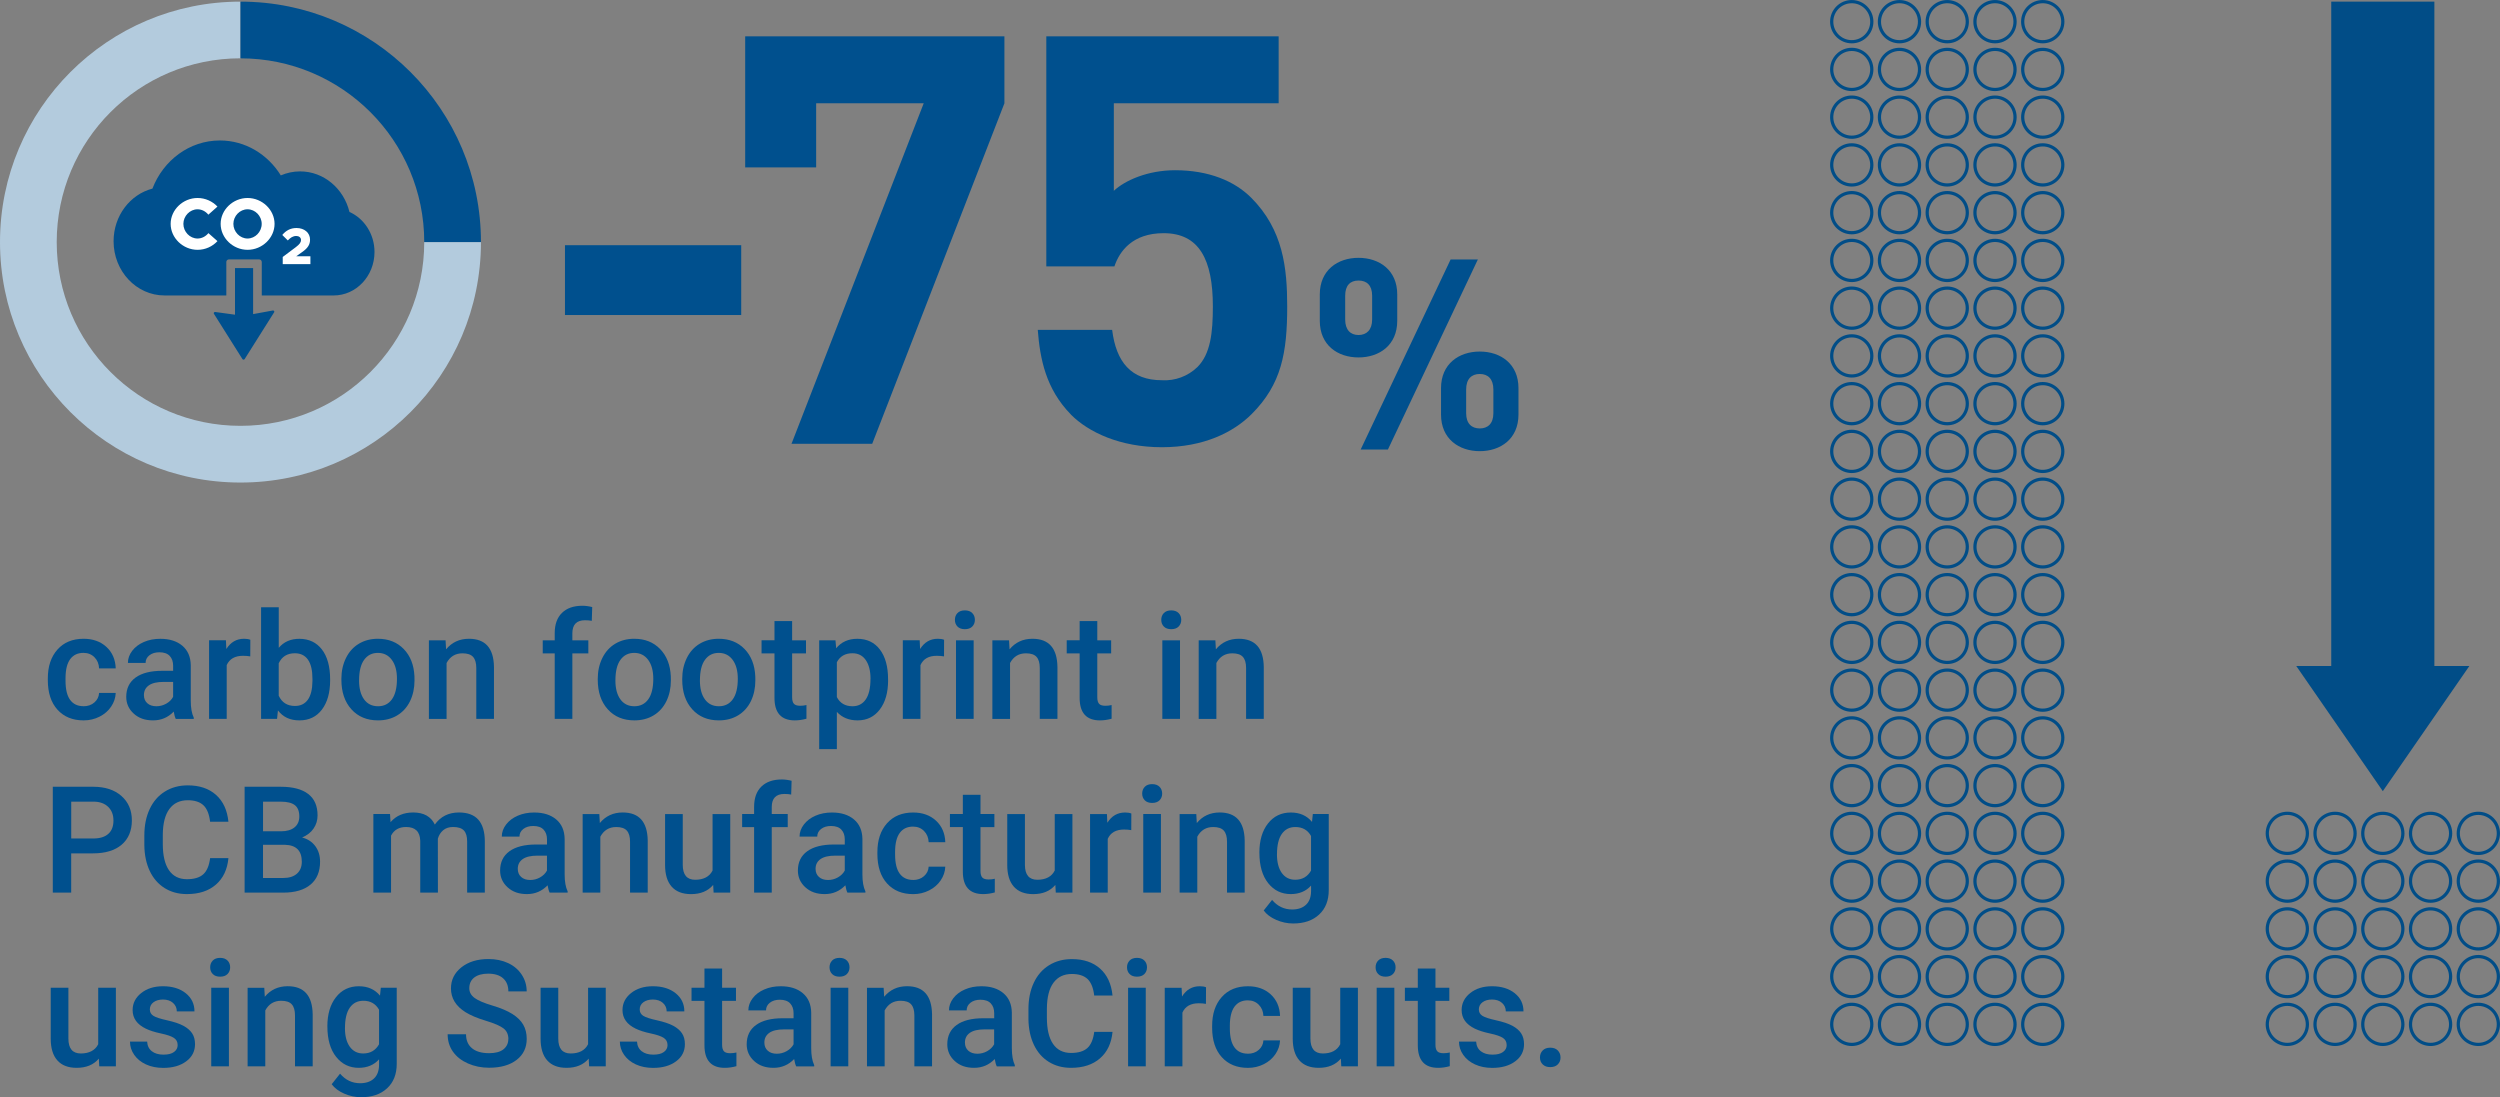 <?xml version="1.0" encoding="UTF-8"?>
<svg id="_レイヤー_2" data-name="レイヤー 2" xmlns="http://www.w3.org/2000/svg" viewBox="0 0 767.96 337.06">
  <rect x="0" y="0" width="767.96" height="337.06" fill="#808080" stroke="none"/>
  <defs>
    <style>
      .cls-1 {
        fill: #00508e;
      }

      .cls-2 {
        fill: #014d87;
      }

      .cls-3 {
        fill: #fff;
      }

      .cls-4 {
        fill: none;
        stroke: #014d87;
        stroke-miterlimit: 10;
        stroke-width: .99px;
      }

      .cls-5 {
        fill: #b3cbdd;
      }
    </style>
  </defs>
  <g id="_レイヤー_1-2" data-name="レイヤー 1">
    <g>
      <rect class="cls-2" x="627.98" y="88.64" width="207.97" height="31.68" transform="translate(836.44 -627.48) rotate(90)"/>
      <polygon class="cls-2" points="731.96 243.03 758.55 204.58 705.37 204.58 731.96 243.03"/>
      <circle class="cls-4" cx="568.83" cy="6.66" r="6.16"/>
      <circle class="cls-4" cx="583.49" cy="6.66" r="6.16"/>
      <circle class="cls-4" cx="598.16" cy="6.66" r="6.16"/>
      <circle class="cls-4" cx="612.83" cy="6.66" r="6.16"/>
      <circle class="cls-4" cx="627.5" cy="6.66" r="6.16"/>
      <circle class="cls-4" cx="568.83" cy="21.33" r="6.16"/>
      <circle class="cls-4" cx="583.49" cy="21.33" r="6.16"/>
      <circle class="cls-4" cx="598.16" cy="21.33" r="6.16"/>
      <circle class="cls-4" cx="612.83" cy="21.33" r="6.16"/>
      <circle class="cls-4" cx="627.5" cy="21.33" r="6.16"/>
      <circle class="cls-4" cx="568.83" cy="35.99" r="6.16"/>
      <circle class="cls-4" cx="583.49" cy="35.99" r="6.16"/>
      <circle class="cls-4" cx="598.16" cy="35.99" r="6.16"/>
      <circle class="cls-4" cx="612.83" cy="35.99" r="6.16"/>
      <circle class="cls-4" cx="627.5" cy="35.99" r="6.16"/>
      <circle class="cls-4" cx="568.83" cy="50.66" r="6.16"/>
      <circle class="cls-4" cx="583.49" cy="50.66" r="6.16"/>
      <circle class="cls-4" cx="598.16" cy="50.66" r="6.16"/>
      <circle class="cls-4" cx="612.83" cy="50.66" r="6.16"/>
      <circle class="cls-4" cx="627.5" cy="50.66" r="6.16"/>
      <circle class="cls-4" cx="568.83" cy="65.33" r="6.16"/>
      <circle class="cls-4" cx="583.49" cy="65.33" r="6.16"/>
      <circle class="cls-4" cx="598.16" cy="65.33" r="6.16"/>
      <circle class="cls-4" cx="612.83" cy="65.33" r="6.16"/>
      <circle class="cls-4" cx="627.5" cy="65.33" r="6.16"/>
      <circle class="cls-4" cx="568.83" cy="80" r="6.16"/>
      <circle class="cls-4" cx="583.49" cy="80" r="6.16"/>
      <circle class="cls-4" cx="598.16" cy="80" r="6.16"/>
      <circle class="cls-4" cx="612.83" cy="80" r="6.16"/>
      <circle class="cls-4" cx="627.5" cy="80" r="6.16"/>
      <circle class="cls-4" cx="568.83" cy="94.66" r="6.16"/>
      <circle class="cls-4" cx="583.49" cy="94.66" r="6.16"/>
      <circle class="cls-4" cx="598.16" cy="94.66" r="6.16"/>
      <circle class="cls-4" cx="612.83" cy="94.66" r="6.16"/>
      <circle class="cls-4" cx="627.5" cy="94.66" r="6.16"/>
      <circle class="cls-4" cx="568.83" cy="109.33" r="6.16"/>
      <circle class="cls-4" cx="583.49" cy="109.33" r="6.16"/>
      <circle class="cls-4" cx="598.16" cy="109.33" r="6.16"/>
      <circle class="cls-4" cx="612.83" cy="109.33" r="6.16"/>
      <circle class="cls-4" cx="627.5" cy="109.33" r="6.16"/>
      <circle class="cls-4" cx="568.83" cy="124" r="6.16"/>
      <circle class="cls-4" cx="583.49" cy="124" r="6.16"/>
      <circle class="cls-4" cx="598.16" cy="124" r="6.16"/>
      <circle class="cls-4" cx="612.83" cy="124" r="6.16"/>
      <circle class="cls-4" cx="627.5" cy="124" r="6.16"/>
      <circle class="cls-4" cx="568.83" cy="138.66" r="6.16"/>
      <circle class="cls-4" cx="583.49" cy="138.66" r="6.16"/>
      <circle class="cls-4" cx="598.16" cy="138.66" r="6.16"/>
      <circle class="cls-4" cx="612.83" cy="138.66" r="6.16"/>
      <circle class="cls-4" cx="627.5" cy="138.66" r="6.16"/>
      <circle class="cls-4" cx="568.83" cy="153.33" r="6.16"/>
      <circle class="cls-4" cx="583.49" cy="153.33" r="6.16"/>
      <circle class="cls-4" cx="598.16" cy="153.33" r="6.16"/>
      <circle class="cls-4" cx="612.83" cy="153.33" r="6.16"/>
      <circle class="cls-4" cx="627.5" cy="153.33" r="6.16"/>
      <circle class="cls-4" cx="568.83" cy="168" r="6.16"/>
      <circle class="cls-4" cx="583.49" cy="168" r="6.16"/>
      <circle class="cls-4" cx="598.16" cy="168" r="6.16"/>
      <circle class="cls-4" cx="612.83" cy="168" r="6.16"/>
      <circle class="cls-4" cx="627.5" cy="168" r="6.16"/>
      <circle class="cls-4" cx="568.83" cy="182.67" r="6.16"/>
      <circle class="cls-4" cx="583.49" cy="182.67" r="6.16"/>
      <circle class="cls-4" cx="598.16" cy="182.67" r="6.16"/>
      <circle class="cls-4" cx="612.83" cy="182.67" r="6.16"/>
      <circle class="cls-4" cx="627.5" cy="182.67" r="6.16"/>
      <circle class="cls-4" cx="568.83" cy="197.33" r="6.16"/>
      <circle class="cls-4" cx="583.49" cy="197.33" r="6.16"/>
      <circle class="cls-4" cx="598.16" cy="197.33" r="6.16"/>
      <circle class="cls-4" cx="612.83" cy="197.33" r="6.16"/>
      <circle class="cls-4" cx="627.5" cy="197.33" r="6.16"/>
      <circle class="cls-4" cx="568.83" cy="212" r="6.16"/>
      <circle class="cls-4" cx="583.49" cy="212" r="6.16"/>
      <circle class="cls-4" cx="598.16" cy="212" r="6.16"/>
      <circle class="cls-4" cx="612.83" cy="212" r="6.16"/>
      <circle class="cls-4" cx="627.5" cy="212" r="6.16"/>
      <circle class="cls-4" cx="568.83" cy="226.67" r="6.16"/>
      <circle class="cls-4" cx="583.49" cy="226.67" r="6.16"/>
      <circle class="cls-4" cx="598.16" cy="226.67" r="6.16"/>
      <circle class="cls-4" cx="612.83" cy="226.67" r="6.16"/>
      <circle class="cls-4" cx="627.5" cy="226.67" r="6.16"/>
      <circle class="cls-4" cx="568.83" cy="241.33" r="6.16"/>
      <circle class="cls-4" cx="583.49" cy="241.33" r="6.16"/>
      <circle class="cls-4" cx="598.16" cy="241.33" r="6.16"/>
      <circle class="cls-4" cx="612.83" cy="241.33" r="6.16"/>
      <circle class="cls-4" cx="627.5" cy="241.33" r="6.16"/>
      <circle class="cls-4" cx="568.83" cy="256" r="6.16"/>
      <circle class="cls-4" cx="583.49" cy="256" r="6.16"/>
      <circle class="cls-4" cx="598.16" cy="256" r="6.16"/>
      <circle class="cls-4" cx="612.83" cy="256" r="6.16"/>
      <circle class="cls-4" cx="627.5" cy="256" r="6.16"/>
      <circle class="cls-4" cx="568.83" cy="270.67" r="6.16"/>
      <circle class="cls-4" cx="583.49" cy="270.67" r="6.16"/>
      <circle class="cls-4" cx="598.16" cy="270.67" r="6.16"/>
      <circle class="cls-4" cx="612.83" cy="270.67" r="6.16"/>
      <circle class="cls-4" cx="627.5" cy="270.67" r="6.16"/>
      <circle class="cls-4" cx="568.83" cy="285.34" r="6.16"/>
      <circle class="cls-4" cx="583.49" cy="285.34" r="6.16"/>
      <circle class="cls-4" cx="598.16" cy="285.34" r="6.16"/>
      <circle class="cls-4" cx="612.83" cy="285.34" r="6.16"/>
      <circle class="cls-4" cx="627.5" cy="285.34" r="6.16"/>
      <circle class="cls-4" cx="568.83" cy="300" r="6.16"/>
      <circle class="cls-4" cx="583.49" cy="300" r="6.16"/>
      <circle class="cls-4" cx="598.16" cy="300" r="6.16"/>
      <circle class="cls-4" cx="612.83" cy="300" r="6.16"/>
      <circle class="cls-4" cx="627.5" cy="300" r="6.16"/>
      <circle class="cls-4" cx="568.83" cy="314.67" r="6.16"/>
      <circle class="cls-4" cx="583.49" cy="314.67" r="6.16"/>
      <circle class="cls-4" cx="598.16" cy="314.67" r="6.16"/>
      <circle class="cls-4" cx="612.83" cy="314.67" r="6.16"/>
      <circle class="cls-4" cx="627.5" cy="314.67" r="6.16"/>
      <circle class="cls-4" cx="702.63" cy="256" r="6.16"/>
      <circle class="cls-4" cx="717.29" cy="256" r="6.16"/>
      <circle class="cls-4" cx="731.96" cy="256" r="6.16"/>
      <circle class="cls-4" cx="746.63" cy="256" r="6.16"/>
      <circle class="cls-4" cx="761.3" cy="256" r="6.16"/>
      <circle class="cls-4" cx="702.63" cy="270.67" r="6.16"/>
      <circle class="cls-4" cx="717.29" cy="270.67" r="6.16"/>
      <circle class="cls-4" cx="731.96" cy="270.67" r="6.16"/>
      <circle class="cls-4" cx="746.63" cy="270.67" r="6.16"/>
      <circle class="cls-4" cx="761.3" cy="270.67" r="6.16"/>
      <circle class="cls-4" cx="702.63" cy="285.34" r="6.16"/>
      <circle class="cls-4" cx="717.29" cy="285.34" r="6.16"/>
      <circle class="cls-4" cx="731.96" cy="285.34" r="6.16"/>
      <circle class="cls-4" cx="746.63" cy="285.34" r="6.16"/>
      <circle class="cls-4" cx="761.3" cy="285.34" r="6.16"/>
      <circle class="cls-4" cx="702.63" cy="300" r="6.16"/>
      <circle class="cls-4" cx="717.29" cy="300" r="6.16"/>
      <circle class="cls-4" cx="731.96" cy="300" r="6.16"/>
      <circle class="cls-4" cx="746.63" cy="300" r="6.16"/>
      <circle class="cls-4" cx="761.3" cy="300" r="6.16"/>
      <circle class="cls-4" cx="702.63" cy="314.67" r="6.16"/>
      <circle class="cls-4" cx="717.29" cy="314.67" r="6.16"/>
      <circle class="cls-4" cx="731.96" cy="314.67" r="6.16"/>
      <circle class="cls-4" cx="746.63" cy="314.67" r="6.16"/>
      <circle class="cls-4" cx="761.3" cy="314.67" r="6.16"/>
    </g>
    <g>
      <g>
        <rect id="_長方形_2042" data-name="長方形 2042" class="cls-1" x="173.55" y="75.32" width="54.14" height="21.45"/>
        <path id="_パス_8414" data-name="パス 8414" class="cls-1" d="M283.76,31.73h-33.05v19.69h-21.8V11.16h79.63v20.57l-40.61,104.59h-24.79l40.61-104.59Z"/>
        <path id="_パス_8415" data-name="パス 8415" class="cls-1" d="M328.98,127.35c-7.73-7.91-9.49-17.05-10.2-26.02h22.85c1.23,9.85,5.8,15.47,15.29,15.47,4.04.24,7.99-1.23,10.9-4.04,4.04-4.04,4.75-10.55,4.75-18.63,0-14.42-4.22-22.5-15.12-22.5-9.49,0-13.53,5.45-15.12,10.2h-20.92V11.16h71.37v20.57h-50.63v26.89c3.34-3.16,10.37-6.33,18.81-6.33,10.37,0,18.28,3.34,23.38,8.44,9.84,9.84,11.07,21.62,11.07,33.4,0,14.24-1.76,23.91-10.9,33.05-5.63,5.63-14.77,10.2-27.59,10.2s-22.5-4.57-27.95-10.02"/>
        <path id="_パス_8416" data-name="パス 8416" class="cls-1" d="M405.42,98.56v-8.12c0-7.47,5.5-11.24,11.89-11.24s11.9,3.77,11.9,11.24v8.12c0,7.47-5.5,11.24-11.9,11.24s-11.89-3.77-11.89-11.24M421.5,98.15v-7.3c0-3.2-1.64-4.67-4.18-4.67s-4.1,1.47-4.1,4.67v7.3c0,3.2,1.64,4.76,4.1,4.76s4.18-1.56,4.18-4.76M445.62,79.7h8.36l-27.64,58.4h-8.37l27.64-58.4ZM442.66,127.35v-8.12c0-7.46,5.5-11.24,11.9-11.24s11.89,3.77,11.89,11.24v8.12c0,7.47-5.5,11.24-11.89,11.24s-11.9-3.77-11.9-11.24M458.74,126.94v-7.3c0-3.2-1.64-4.76-4.18-4.76s-4.18,1.56-4.18,4.76v7.3c0,3.2,1.72,4.67,4.18,4.67s4.18-1.47,4.18-4.67"/>
      </g>
      <g>
        <path id="_パス_8401" data-name="パス 8401" class="cls-5" d="M130.32,74.36c0,31.18-25.27,56.45-56.45,56.45-31.18,0-56.45-25.27-56.45-56.45s25.27-56.45,56.45-56.45h0V.5C33.07.5,0,33.57,0,74.36s33.07,73.87,73.87,73.87,73.87-33.07,73.87-73.87h0s-17.42,0-17.42,0h0"/>
        <path id="_パス_8402" data-name="パス 8402" class="cls-1" d="M73.87.5v17.42c31.18,0,56.45,25.27,56.45,56.44h17.42c0-40.79-33.08-73.86-73.87-73.86"/>
        <g>
          <g>
            <path class="cls-1" d="M107.35,65.11c-1.75-7.17-7.87-12.46-15.16-12.46-2.1,0-4.1.44-5.93,1.23-4-6.46-10.89-10.73-18.71-10.73-9.37,0-17.39,6.11-20.73,14.79-6.85,1.78-11.93,8.34-11.93,16.17,0,9.19,7.01,16.65,15.66,16.65.08,0,.16,0,.24,0h18.73v-10.27c0-.45.36-.81.81-.81h9.27c.45,0,.81.36.81.81v10.27h21.87c.07,0,.14,0,.21,0,6.93,0,12.55-5.98,12.55-13.35,0-5.54-3.18-10.29-7.7-12.31Z"/>
            <path class="cls-1" d="M83.8,95.38l-6.05,1.11v-14.15h-5.56v14.33l-6.07-.83c-.33-.05-.57.28-.41.55l8.76,13.91c.15.25.54.25.69,0l9.06-14.38c.17-.27-.09-.61-.43-.54Z"/>
          </g>
          <g>
            <g>
              <path class="cls-3" d="M52.42,68.77c0-4.32,3.79-7.95,8.27-7.95,2.4,0,4.59,1.03,6.11,2.64l-2.8,2.49c-.81-1.01-2.02-1.66-3.32-1.66-2.35,0-4.35,2.06-4.35,4.48s1.99,4.5,4.35,4.5c1.32,0,2.51-.65,3.34-1.66l2.78,2.46c-1.52,1.64-3.72,2.67-6.11,2.67-4.48,0-8.27-3.65-8.27-7.97Z"/>
              <path class="cls-3" d="M67.78,68.77c0-4.32,3.79-7.95,8.27-7.95s8.29,3.63,8.29,7.95-3.79,7.97-8.29,7.97-8.27-3.65-8.27-7.97ZM80.39,68.77c0-2.42-1.99-4.48-4.35-4.48s-4.35,2.06-4.35,4.48,1.99,4.5,4.35,4.5,4.35-2.06,4.35-4.5Z"/>
            </g>
            <path class="cls-3" d="M86.87,78.92l4.03-3.02c1.22-.92,1.57-1.52,1.57-2.19,0-.75-.65-1.22-1.45-1.22-1.02,0-1.78.49-2.61,1.37l-1.7-1.68c1.16-1.4,2.57-2.14,4.37-2.14,2.45,0,4.16,1.49,4.16,3.57,0,1.45-.6,2.57-2.51,3.88l-1.72,1.22h4.34v2.43h-8.5v-2.21Z"/>
          </g>
        </g>
      </g>
    </g>
    <g>
      <path class="cls-1" d="M25.64,216.95c1.35,0,2.48-.39,3.37-1.18s1.37-1.76,1.43-2.92h5.11c-.06,1.5-.53,2.91-1.41,4.21-.88,1.3-2.07,2.34-3.57,3.09-1.5.76-3.13,1.14-4.87,1.14-3.38,0-6.06-1.09-8.04-3.28-1.98-2.19-2.97-5.21-2.97-9.07v-.56c0-3.68.98-6.62,2.95-8.84,1.96-2.21,4.64-3.32,8.04-3.32,2.87,0,5.21.84,7.02,2.51,1.81,1.68,2.76,3.88,2.85,6.6h-5.11c-.06-1.39-.53-2.53-1.42-3.43s-2.01-1.35-3.38-1.35c-1.76,0-3.11.64-4.06,1.91-.95,1.27-1.44,3.21-1.45,5.8v.87c0,2.62.47,4.58,1.42,5.87.95,1.29,2.31,1.93,4.1,1.93Z"/>
      <path class="cls-1" d="M53.99,220.83c-.24-.46-.45-1.2-.63-2.24-1.73,1.8-3.84,2.7-6.34,2.7s-4.41-.69-5.94-2.08c-1.53-1.39-2.3-3.1-2.3-5.14,0-2.58.96-4.56,2.87-5.94,1.91-1.38,4.65-2.07,8.2-2.07h3.33v-1.58c0-1.25-.35-2.24-1.05-2.99-.7-.75-1.76-1.12-3.19-1.12-1.24,0-2.25.31-3.04.92-.79.62-1.18,1.4-1.18,2.35h-5.43c0-1.33.44-2.57,1.32-3.72.88-1.15,2.07-2.06,3.58-2.71,1.51-.66,3.2-.98,5.06-.98,2.83,0,5.08.71,6.76,2.13,1.68,1.42,2.55,3.42,2.59,6v10.9c0,2.17.3,3.91.92,5.2v.38h-5.54ZM48.03,216.95c1.07,0,2.08-.26,3.02-.79.95-.52,1.66-1.23,2.13-2.11v-4.58h-2.92c-2.01,0-3.52.35-4.53,1.06s-1.52,1.7-1.52,2.99c0,1.05.35,1.88,1.04,2.5.69.62,1.62.93,2.78.93Z"/>
      <path class="cls-1" d="M76.87,201.63c-.71-.12-1.45-.18-2.21-.18-2.49,0-4.16.95-5.02,2.86v16.52h-5.42v-24.14h5.18l.13,2.68c1.31-2.1,3.13-3.15,5.45-3.15.77,0,1.41.1,1.92.31l-.02,5.1Z"/>
      <path class="cls-1" d="M101.41,209c0,3.75-.84,6.74-2.51,8.96-1.67,2.22-3.98,3.33-6.91,3.33s-5.03-1.02-6.61-3.06l-.27,2.6h-4.91v-34.29h5.43v12.46c1.56-1.85,3.67-2.77,6.32-2.77,2.95,0,5.26,1.1,6.94,3.28,1.68,2.19,2.52,5.25,2.52,9.18v.31ZM95.98,208.54c0-2.62-.46-4.59-1.38-5.9-.92-1.31-2.26-1.97-4.02-1.97-2.35,0-4,1.03-4.96,3.08v9.96c.97,2.1,2.63,3.15,5,3.15,1.7,0,3.01-.63,3.93-1.9.92-1.27,1.4-3.18,1.43-5.74v-.69Z"/>
      <path class="cls-1" d="M104.87,208.53c0-2.37.47-4.5,1.41-6.4.94-1.9,2.25-3.36,3.95-4.38,1.7-1.02,3.65-1.53,5.85-1.53,3.26,0,5.9,1.05,7.94,3.15,2.03,2.1,3.13,4.89,3.29,8.36l.02,1.27c0,2.38-.46,4.51-1.37,6.39-.92,1.88-2.23,3.33-3.93,4.36-1.7,1.03-3.67,1.54-5.91,1.54-3.41,0-6.14-1.14-8.18-3.41-2.05-2.27-3.07-5.3-3.07-9.08v-.27ZM110.3,208.99c0,2.49.51,4.44,1.54,5.85,1.03,1.41,2.46,2.11,4.29,2.11s3.26-.72,4.28-2.15c1.02-1.43,1.53-3.53,1.53-6.28,0-2.45-.52-4.38-1.57-5.81-1.05-1.43-2.48-2.15-4.28-2.15s-3.18.7-4.22,2.11c-1.04,1.41-1.56,3.51-1.56,6.32Z"/>
      <path class="cls-1" d="M136.87,196.69l.16,2.77c1.79-2.16,4.13-3.24,7.03-3.24,5.03,0,7.59,2.88,7.68,8.64v15.97h-5.43v-15.64c0-1.53-.33-2.67-.99-3.4-.66-.74-1.75-1.1-3.25-1.1-2.19,0-3.82.99-4.89,2.97v17.18h-5.43v-24.14h5.11Z"/>
      <path class="cls-1" d="M170.4,220.83v-20.11h-3.68v-4.03h3.68v-2.21c0-2.68.74-4.75,2.23-6.21,1.49-1.46,3.57-2.19,6.25-2.19.95,0,1.96.13,3.04.4l-.13,4.23c-.6-.12-1.29-.18-2.08-.18-2.59,0-3.89,1.34-3.89,4.01v2.15h4.91v4.03h-4.91v20.11h-5.43Z"/>
      <path class="cls-1" d="M183.62,208.53c0-2.37.47-4.5,1.41-6.4.94-1.9,2.25-3.36,3.95-4.38,1.7-1.02,3.65-1.53,5.85-1.53,3.26,0,5.9,1.05,7.94,3.15,2.03,2.1,3.13,4.89,3.29,8.36l.02,1.27c0,2.38-.46,4.51-1.37,6.39-.92,1.88-2.23,3.33-3.93,4.36-1.7,1.03-3.67,1.54-5.91,1.54-3.41,0-6.14-1.14-8.18-3.41-2.05-2.27-3.07-5.3-3.07-9.08v-.27ZM189.04,208.99c0,2.49.51,4.44,1.54,5.85,1.03,1.41,2.46,2.11,4.29,2.11s3.26-.72,4.28-2.15c1.02-1.43,1.53-3.53,1.53-6.28,0-2.45-.52-4.38-1.57-5.81-1.05-1.43-2.48-2.15-4.28-2.15s-3.18.7-4.22,2.11c-1.04,1.41-1.56,3.51-1.56,6.32Z"/>
      <path class="cls-1" d="M209.57,208.53c0-2.37.47-4.5,1.41-6.4.94-1.9,2.25-3.36,3.95-4.38,1.7-1.02,3.65-1.53,5.85-1.53,3.26,0,5.9,1.05,7.94,3.15,2.03,2.1,3.13,4.89,3.29,8.36l.02,1.27c0,2.38-.46,4.51-1.37,6.39-.92,1.88-2.23,3.33-3.93,4.36-1.7,1.03-3.67,1.54-5.91,1.54-3.41,0-6.14-1.14-8.18-3.41-2.05-2.27-3.07-5.3-3.07-9.08v-.27ZM215,208.99c0,2.49.51,4.44,1.54,5.85,1.03,1.41,2.46,2.11,4.29,2.11s3.26-.72,4.28-2.15c1.02-1.43,1.53-3.53,1.53-6.28,0-2.45-.52-4.38-1.57-5.81-1.05-1.43-2.48-2.15-4.28-2.15s-3.18.7-4.22,2.11c-1.04,1.41-1.56,3.51-1.56,6.32Z"/>
      <path class="cls-1" d="M243.33,190.8v5.89h4.26v4.03h-4.26v13.47c0,.92.18,1.59.55,2,.36.41,1.02.61,1.95.61.62,0,1.26-.07,1.9-.22v4.2c-1.24.34-2.43.51-3.57.51-4.17,0-6.25-2.3-6.25-6.9v-13.68h-3.97v-4.03h3.97v-5.89h5.42Z"/>
      <path class="cls-1" d="M272.81,209c0,3.74-.85,6.72-2.55,8.95-1.7,2.23-3.97,3.34-6.83,3.34-2.65,0-4.77-.87-6.36-2.61v11.45h-5.43v-33.44h5l.22,2.44c1.59-1.94,3.76-2.9,6.5-2.9,2.95,0,5.26,1.1,6.93,3.3,1.67,2.2,2.51,5.25,2.51,9.15v.34ZM267.41,208.53c0-2.41-.48-4.32-1.44-5.74-.96-1.41-2.33-2.12-4.12-2.12-2.22,0-3.81.92-4.78,2.75v10.72c.98,1.88,2.59,2.81,4.82,2.81,1.73,0,3.08-.7,4.05-2.09.97-1.39,1.46-3.5,1.46-6.33Z"/>
      <path class="cls-1" d="M289.98,201.63c-.71-.12-1.45-.18-2.21-.18-2.49,0-4.16.95-5.02,2.86v16.52h-5.42v-24.14h5.18l.13,2.68c1.31-2.1,3.13-3.15,5.45-3.15.77,0,1.41.1,1.92.31l-.02,5.1Z"/>
      <path class="cls-1" d="M293.33,190.41c0-.84.26-1.53.79-2.08.53-.55,1.28-.83,2.27-.83s1.74.28,2.28.83c.54.55.8,1.25.8,2.08s-.27,1.5-.8,2.05c-.54.55-1.3.82-2.28.82s-1.74-.27-2.27-.82c-.53-.54-.79-1.23-.79-2.05ZM299.09,220.83h-5.42v-24.14h5.42v24.14Z"/>
      <path class="cls-1" d="M309.96,196.69l.16,2.77c1.79-2.16,4.13-3.24,7.03-3.24,5.03,0,7.59,2.88,7.68,8.64v15.97h-5.43v-15.64c0-1.53-.33-2.67-.99-3.4-.66-.74-1.74-1.1-3.25-1.1-2.19,0-3.82.99-4.89,2.97v17.18h-5.43v-24.14h5.11Z"/>
      <path class="cls-1" d="M337.07,190.8v5.89h4.26v4.03h-4.26v13.47c0,.92.18,1.59.55,2,.36.41,1.02.61,1.95.61.62,0,1.26-.07,1.9-.22v4.2c-1.24.34-2.43.51-3.57.51-4.17,0-6.25-2.3-6.25-6.9v-13.68h-3.97v-4.03h3.97v-5.89h5.43Z"/>
      <path class="cls-1" d="M356.72,190.41c0-.84.26-1.53.79-2.08.53-.55,1.28-.83,2.27-.83s1.74.28,2.28.83.8,1.25.8,2.08-.27,1.5-.8,2.05c-.54.55-1.3.82-2.28.82s-1.74-.27-2.27-.82c-.53-.54-.79-1.23-.79-2.05ZM362.48,220.83h-5.43v-24.14h5.43v24.14Z"/>
      <path class="cls-1" d="M373.34,196.69l.16,2.77c1.79-2.16,4.13-3.24,7.03-3.24,5.03,0,7.59,2.88,7.68,8.64v15.97h-5.43v-15.64c0-1.53-.33-2.67-.99-3.4-.66-.74-1.74-1.1-3.25-1.1-2.19,0-3.82.99-4.89,2.97v17.18h-5.43v-24.14h5.11Z"/>
      <path class="cls-1" d="M21.87,262.14v12.05h-5.65v-32.51h12.44c3.63,0,6.52.95,8.65,2.84,2.14,1.89,3.2,4.4,3.2,7.51s-1.05,5.67-3.14,7.45c-2.09,1.77-5.02,2.66-8.79,2.66h-6.72ZM21.87,257.57h6.79c2.01,0,3.54-.47,4.6-1.41,1.06-.94,1.59-2.31,1.59-4.09s-.54-3.15-1.61-4.2-2.55-1.59-4.42-1.62h-6.94v11.32Z"/>
      <path class="cls-1" d="M70.17,263.61c-.33,3.47-1.61,6.18-3.84,8.12-2.23,1.95-5.2,2.92-8.91,2.92-2.59,0-4.87-.61-6.84-1.84-1.97-1.23-3.49-2.97-4.57-5.24-1.07-2.26-1.63-4.89-1.67-7.88v-3.04c0-3.07.54-5.77,1.63-8.1,1.09-2.34,2.65-4.14,4.68-5.4,2.03-1.27,4.38-1.9,7.04-1.9,3.59,0,6.47.97,8.66,2.92,2.19,1.95,3.46,4.7,3.82,8.26h-5.63c-.27-2.34-.95-4.02-2.04-5.06-1.09-1.03-2.7-1.55-4.81-1.55-2.46,0-4.34.9-5.66,2.69-1.32,1.79-1.99,4.42-2.02,7.89v2.88c0,3.51.63,6.19,1.89,8.03s3.1,2.77,5.53,2.77c2.22,0,3.88-.5,5-1.5,1.12-1,1.82-2.66,2.12-4.98h5.63Z"/>
      <path class="cls-1" d="M75.14,274.19v-32.51h11.14c3.68,0,6.47.74,8.39,2.21,1.92,1.47,2.88,3.67,2.88,6.58,0,1.49-.4,2.83-1.21,4.02-.8,1.19-1.98,2.11-3.53,2.77,1.76.48,3.11,1.37,4.07,2.69.96,1.32,1.44,2.9,1.44,4.75,0,3.05-.98,5.4-2.94,7.04-1.96,1.64-4.76,2.46-8.41,2.46h-11.86ZM80.79,255.36h5.54c1.76,0,3.13-.4,4.12-1.19.99-.79,1.49-1.92,1.49-3.37,0-1.6-.46-2.76-1.37-3.47-.92-.71-2.34-1.07-4.28-1.07h-5.49v9.11ZM80.79,259.51v10.19h6.27c1.77,0,3.16-.44,4.15-1.32,1-.88,1.5-2.11,1.5-3.67,0-3.39-1.73-5.12-5.18-5.2h-6.74Z"/>
      <path class="cls-1" d="M119.81,250.05l.16,2.5c1.7-1.98,4.02-2.97,6.97-2.97,3.23,0,5.44,1.24,6.63,3.71,1.76-2.47,4.23-3.71,7.41-3.71,2.66,0,4.65.74,5.95,2.21,1.3,1.47,1.97,3.65,2,6.52v15.88h-5.43v-15.71c0-1.53-.33-2.65-1-3.37-.67-.71-1.78-1.07-3.33-1.07-1.24,0-2.24.33-3.03.99-.78.66-1.33,1.53-1.64,2.6l.02,16.56h-5.43v-15.89c-.07-2.84-1.53-4.26-4.35-4.26-2.17,0-3.71.89-4.62,2.66v17.49h-5.43v-24.14h5.11Z"/>
      <path class="cls-1" d="M168.84,274.19c-.24-.46-.45-1.2-.63-2.24-1.73,1.8-3.84,2.7-6.34,2.7s-4.41-.69-5.94-2.08c-1.53-1.39-2.3-3.1-2.3-5.14,0-2.58.96-4.56,2.87-5.94,1.91-1.38,4.65-2.07,8.2-2.07h3.33v-1.58c0-1.25-.35-2.24-1.05-2.99-.7-.75-1.76-1.12-3.19-1.12-1.24,0-2.25.31-3.04.92-.79.62-1.18,1.4-1.18,2.35h-5.43c0-1.33.44-2.57,1.32-3.72.88-1.15,2.07-2.06,3.58-2.71,1.51-.66,3.2-.98,5.06-.98,2.83,0,5.08.71,6.76,2.13,1.68,1.42,2.55,3.42,2.59,6v10.9c0,2.17.3,3.91.92,5.2v.38h-5.54ZM162.87,270.32c1.07,0,2.08-.26,3.02-.79s1.66-1.23,2.13-2.11v-4.58h-2.92c-2.01,0-3.52.35-4.53,1.06s-1.52,1.7-1.52,2.99c0,1.05.35,1.88,1.04,2.5.69.62,1.62.93,2.78.93Z"/>
      <path class="cls-1" d="M184.1,250.05l.16,2.77c1.79-2.16,4.13-3.24,7.03-3.24,5.03,0,7.59,2.88,7.68,8.64v15.97h-5.43v-15.64c0-1.53-.33-2.67-.99-3.4-.66-.74-1.75-1.1-3.25-1.1-2.19,0-3.82.99-4.89,2.97v17.18h-5.43v-24.14h5.11Z"/>
      <path class="cls-1" d="M219.06,271.85c-1.59,1.88-3.86,2.81-6.79,2.81-2.62,0-4.6-.77-5.95-2.3-1.35-1.53-2.02-3.75-2.02-6.65v-15.65h5.43v15.59c0,3.07,1.27,4.6,3.82,4.6s4.41-.95,5.34-2.84v-17.35h5.43v24.14h-5.11l-.13-2.35Z"/>
      <path class="cls-1" d="M231.65,274.19v-20.11h-3.68v-4.03h3.68v-2.21c0-2.68.74-4.75,2.23-6.21,1.49-1.46,3.57-2.19,6.25-2.19.95,0,1.96.13,3.04.4l-.13,4.23c-.6-.12-1.29-.18-2.08-.18-2.59,0-3.89,1.34-3.89,4.01v2.15h4.91v4.03h-4.91v20.11h-5.43Z"/>
      <path class="cls-1" d="M260.31,274.19c-.24-.46-.45-1.2-.63-2.24-1.73,1.8-3.84,2.7-6.34,2.7s-4.41-.69-5.94-2.08c-1.53-1.39-2.3-3.1-2.3-5.14,0-2.58.96-4.56,2.87-5.94,1.91-1.38,4.65-2.07,8.2-2.07h3.33v-1.58c0-1.25-.35-2.24-1.05-2.99-.7-.75-1.76-1.12-3.19-1.12-1.24,0-2.25.31-3.04.92-.79.62-1.18,1.4-1.18,2.35h-5.43c0-1.33.44-2.57,1.32-3.72.88-1.15,2.07-2.06,3.58-2.71,1.51-.66,3.2-.98,5.06-.98,2.83,0,5.08.71,6.76,2.13,1.68,1.42,2.55,3.42,2.59,6v10.9c0,2.17.3,3.91.92,5.2v.38h-5.54ZM254.35,270.32c1.07,0,2.08-.26,3.02-.79s1.66-1.23,2.13-2.11v-4.58h-2.92c-2.01,0-3.52.35-4.53,1.06s-1.52,1.7-1.52,2.99c0,1.05.35,1.88,1.04,2.5.69.62,1.62.93,2.78.93Z"/>
      <path class="cls-1" d="M280.47,270.32c1.35,0,2.48-.39,3.37-1.18s1.37-1.76,1.43-2.92h5.11c-.06,1.5-.53,2.91-1.41,4.21-.88,1.3-2.07,2.34-3.57,3.09-1.5.76-3.13,1.14-4.87,1.14-3.38,0-6.06-1.09-8.04-3.28-1.98-2.19-2.97-5.21-2.97-9.07v-.56c0-3.68.98-6.62,2.95-8.84,1.96-2.21,4.64-3.32,8.04-3.32,2.87,0,5.21.84,7.02,2.51,1.81,1.68,2.76,3.88,2.85,6.6h-5.11c-.06-1.39-.53-2.53-1.42-3.43s-2.01-1.35-3.38-1.35c-1.76,0-3.11.64-4.06,1.91-.95,1.27-1.44,3.21-1.45,5.8v.87c0,2.62.47,4.58,1.42,5.87.95,1.29,2.31,1.93,4.1,1.93Z"/>
      <path class="cls-1" d="M301.19,244.16v5.89h4.27v4.03h-4.27v13.47c0,.92.18,1.59.55,2,.36.41,1.02.61,1.95.61.62,0,1.26-.07,1.9-.22v4.2c-1.23.34-2.43.51-3.57.51-4.17,0-6.25-2.3-6.25-6.9v-13.68h-3.97v-4.03h3.97v-5.89h5.42Z"/>
      <path class="cls-1" d="M324.17,271.85c-1.59,1.88-3.86,2.81-6.79,2.81-2.62,0-4.6-.77-5.95-2.3-1.35-1.53-2.02-3.75-2.02-6.65v-15.65h5.43v15.59c0,3.07,1.27,4.6,3.82,4.6s4.41-.95,5.34-2.84v-17.35h5.43v24.14h-5.11l-.13-2.35Z"/>
      <path class="cls-1" d="M347.51,255c-.71-.12-1.45-.18-2.21-.18-2.49,0-4.16.95-5.02,2.86v16.52h-5.43v-24.14h5.18l.13,2.68c1.31-2.1,3.13-3.15,5.45-3.15.77,0,1.41.1,1.92.31l-.02,5.1Z"/>
      <path class="cls-1" d="M350.86,243.78c0-.84.26-1.53.79-2.08.53-.55,1.28-.83,2.27-.83s1.74.28,2.28.83.8,1.25.8,2.08-.27,1.5-.8,2.05c-.54.55-1.3.82-2.28.82s-1.74-.27-2.27-.82c-.53-.54-.79-1.23-.79-2.05ZM356.62,274.19h-5.43v-24.14h5.43v24.14Z"/>
      <path class="cls-1" d="M367.48,250.05l.16,2.77c1.79-2.16,4.13-3.24,7.03-3.24,5.03,0,7.59,2.88,7.68,8.64v15.97h-5.43v-15.64c0-1.53-.33-2.67-.99-3.4-.66-.74-1.74-1.1-3.25-1.1-2.19,0-3.82.99-4.89,2.97v17.18h-5.43v-24.14h5.11Z"/>
      <path class="cls-1" d="M386.86,261.94c0-3.75.88-6.75,2.65-8.99,1.76-2.24,4.1-3.36,7.02-3.36,2.75,0,4.92.96,6.5,2.88l.25-2.42h4.89v23.4c0,3.17-.99,5.67-2.96,7.49-1.97,1.83-4.63,2.74-7.98,2.74-1.77,0-3.5-.37-5.19-1.1-1.69-.74-2.97-1.7-3.85-2.89l2.57-3.25c1.67,1.96,3.72,2.94,6.16,2.94,1.8,0,3.22-.48,4.26-1.45,1.04-.97,1.56-2.39,1.56-4.27v-1.62c-1.56,1.74-3.65,2.61-6.25,2.61-2.83,0-5.14-1.12-6.93-3.37-1.79-2.25-2.69-5.36-2.69-9.34ZM392.26,262.42c0,2.43.49,4.34,1.48,5.73.99,1.39,2.36,2.09,4.12,2.09,2.19,0,3.81-.94,4.87-2.81v-10.63c-1.03-1.83-2.63-2.75-4.82-2.75-1.79,0-3.17.71-4.16,2.12-.99,1.41-1.48,3.5-1.48,6.26Z"/>
      <path class="cls-1" d="M30.34,325.21c-1.59,1.88-3.86,2.81-6.79,2.81-2.62,0-4.6-.77-5.95-2.3-1.35-1.53-2.02-3.75-2.02-6.65v-15.65h5.43v15.59c0,3.07,1.27,4.6,3.82,4.6s4.41-.95,5.34-2.84v-17.35h5.43v24.14h-5.11l-.13-2.35Z"/>
      <path class="cls-1" d="M54.57,321.01c0-.97-.4-1.7-1.19-2.21-.8-.51-2.12-.95-3.96-1.34-1.85-.39-3.39-.88-4.62-1.47-2.71-1.31-4.06-3.21-4.06-5.7,0-2.09.88-3.83,2.63-5.23,1.76-1.4,3.99-2.1,6.7-2.1,2.89,0,5.22.72,7,2.15,1.78,1.43,2.67,3.29,2.67,5.57h-5.43c0-1.04-.39-1.91-1.16-2.6-.77-.69-1.8-1.04-3.08-1.04-1.19,0-2.16.28-2.91.83-.75.55-1.13,1.29-1.13,2.21,0,.83.35,1.48,1.05,1.94.7.46,2.11.93,4.24,1.4,2.13.47,3.8,1.03,5.01,1.68s2.11,1.43,2.7,2.33c.59.91.88,2.01.88,3.31,0,2.18-.9,3.94-2.7,5.28-1.8,1.35-4.16,2.02-7.08,2.02-1.98,0-3.74-.36-5.29-1.07-1.55-.71-2.75-1.7-3.62-2.95-.86-1.25-1.29-2.6-1.29-4.05h5.27c.07,1.28.56,2.27,1.45,2.96.89.69,2.08,1.04,3.55,1.04s2.52-.27,3.26-.82c.74-.54,1.12-1.25,1.12-2.13Z"/>
      <path class="cls-1" d="M64.56,297.15c0-.84.26-1.53.79-2.08.53-.55,1.28-.83,2.27-.83s1.74.28,2.28.83.8,1.25.8,2.08-.27,1.5-.8,2.05c-.54.55-1.29.82-2.28.82s-1.74-.27-2.27-.82c-.53-.54-.79-1.23-.79-2.05ZM70.32,327.56h-5.43v-24.14h5.43v24.14Z"/>
      <path class="cls-1" d="M81.18,303.42l.16,2.77c1.79-2.16,4.13-3.24,7.03-3.24,5.03,0,7.59,2.88,7.68,8.64v15.97h-5.43v-15.64c0-1.53-.33-2.67-.99-3.4-.66-.74-1.75-1.1-3.25-1.1-2.19,0-3.82.99-4.89,2.97v17.18h-5.43v-24.14h5.11Z"/>
      <path class="cls-1" d="M100.56,315.31c0-3.75.88-6.75,2.65-8.99,1.76-2.24,4.1-3.36,7.02-3.36,2.75,0,4.92.96,6.5,2.88l.25-2.42h4.89v23.4c0,3.17-.99,5.67-2.96,7.49-1.97,1.83-4.63,2.74-7.98,2.74-1.77,0-3.5-.37-5.19-1.1-1.69-.74-2.97-1.7-3.85-2.89l2.57-3.25c1.67,1.96,3.72,2.94,6.16,2.94,1.8,0,3.22-.48,4.26-1.45,1.04-.97,1.56-2.39,1.56-4.27v-1.62c-1.56,1.74-3.65,2.61-6.25,2.61-2.83,0-5.14-1.12-6.93-3.37-1.79-2.25-2.69-5.36-2.69-9.34ZM105.96,315.79c0,2.43.49,4.34,1.48,5.73.99,1.39,2.36,2.09,4.12,2.09,2.19,0,3.81-.94,4.87-2.81v-10.63c-1.03-1.83-2.63-2.75-4.82-2.75-1.79,0-3.17.71-4.16,2.12-.99,1.41-1.48,3.5-1.48,6.26Z"/>
      <path class="cls-1" d="M156.17,319.21c0-1.43-.5-2.53-1.51-3.31-1.01-.77-2.82-1.56-5.44-2.35s-4.7-1.67-6.25-2.64c-2.96-1.86-4.44-4.29-4.44-7.28,0-2.62,1.07-4.78,3.2-6.48,2.14-1.7,4.91-2.55,8.32-2.55,2.26,0,4.28.42,6.05,1.25,1.77.83,3.16,2.02,4.17,3.56,1.01,1.54,1.52,3.25,1.52,5.12h-5.63c0-1.7-.53-3.03-1.6-4-1.06-.96-2.59-1.44-4.57-1.44-1.85,0-3.28.4-4.3,1.18-1.02.79-1.53,1.89-1.53,3.31,0,1.19.55,2.19,1.65,2.99,1.1.8,2.92,1.57,5.45,2.32,2.53.75,4.56,1.61,6.1,2.57,1.53.96,2.66,2.06,3.37,3.3.71,1.24,1.07,2.7,1.07,4.37,0,2.71-1.04,4.86-3.11,6.46-2.08,1.6-4.89,2.4-8.45,2.4-2.35,0-4.51-.44-6.49-1.31-1.97-.87-3.51-2.07-4.6-3.61-1.09-1.53-1.64-3.32-1.64-5.36h5.65c0,1.85.61,3.28,1.83,4.29,1.22,1.01,2.97,1.52,5.25,1.52,1.96,0,3.44-.4,4.43-1.2.99-.8,1.48-1.85,1.48-3.16Z"/>
      <path class="cls-1" d="M180.82,325.21c-1.59,1.88-3.86,2.81-6.79,2.81-2.62,0-4.6-.77-5.95-2.3-1.35-1.53-2.02-3.75-2.02-6.65v-15.65h5.43v15.59c0,3.07,1.27,4.6,3.82,4.6s4.41-.95,5.34-2.84v-17.35h5.43v24.14h-5.11l-.13-2.35Z"/>
      <path class="cls-1" d="M205.05,321.01c0-.97-.4-1.7-1.19-2.21-.8-.51-2.12-.95-3.96-1.34-1.85-.39-3.39-.88-4.62-1.47-2.71-1.31-4.06-3.21-4.06-5.7,0-2.09.88-3.83,2.63-5.23,1.76-1.4,3.99-2.1,6.7-2.1,2.89,0,5.22.72,7,2.15,1.78,1.43,2.67,3.29,2.67,5.57h-5.43c0-1.04-.39-1.91-1.16-2.6-.77-.69-1.8-1.04-3.08-1.04-1.19,0-2.16.28-2.91.83-.75.55-1.13,1.29-1.13,2.21,0,.83.35,1.48,1.05,1.94.7.46,2.11.93,4.24,1.4,2.13.47,3.8,1.03,5.01,1.68s2.11,1.43,2.7,2.33c.59.91.88,2.01.88,3.31,0,2.18-.9,3.94-2.7,5.28-1.8,1.35-4.16,2.02-7.08,2.02-1.98,0-3.74-.36-5.29-1.07-1.55-.71-2.75-1.7-3.62-2.95-.86-1.25-1.29-2.6-1.29-4.05h5.27c.07,1.28.56,2.27,1.45,2.96.89.69,2.08,1.04,3.55,1.04s2.52-.27,3.26-.82c.74-.54,1.12-1.25,1.12-2.13Z"/>
      <path class="cls-1" d="M221.82,297.53v5.89h4.26v4.03h-4.26v13.47c0,.92.18,1.59.55,2,.36.41,1.02.61,1.95.61.62,0,1.26-.07,1.9-.22v4.2c-1.24.34-2.43.51-3.57.51-4.17,0-6.25-2.3-6.25-6.9v-13.68h-3.97v-4.03h3.97v-5.89h5.42Z"/>
      <path class="cls-1" d="M244.58,327.56c-.24-.46-.45-1.2-.63-2.24-1.73,1.8-3.84,2.7-6.34,2.7s-4.41-.69-5.94-2.08c-1.53-1.39-2.3-3.1-2.3-5.14,0-2.58.96-4.56,2.87-5.94,1.91-1.38,4.65-2.07,8.2-2.07h3.33v-1.58c0-1.25-.35-2.24-1.05-2.99-.7-.75-1.76-1.12-3.19-1.12-1.24,0-2.25.31-3.04.92-.79.62-1.18,1.4-1.18,2.35h-5.43c0-1.33.44-2.57,1.32-3.72.88-1.15,2.07-2.06,3.58-2.71,1.51-.66,3.2-.98,5.06-.98,2.83,0,5.08.71,6.76,2.13,1.68,1.42,2.55,3.42,2.59,6v10.9c0,2.17.3,3.91.92,5.2v.38h-5.54ZM238.62,323.69c1.07,0,2.08-.26,3.02-.79s1.66-1.23,2.13-2.11v-4.58h-2.92c-2.01,0-3.52.35-4.53,1.06s-1.52,1.7-1.52,2.99c0,1.05.35,1.88,1.04,2.5.69.62,1.62.93,2.78.93Z"/>
      <path class="cls-1" d="M254.82,297.15c0-.84.26-1.53.79-2.08.53-.55,1.28-.83,2.27-.83s1.74.28,2.28.83.8,1.25.8,2.08-.27,1.5-.8,2.05c-.54.55-1.29.82-2.28.82s-1.74-.27-2.27-.82c-.53-.54-.79-1.23-.79-2.05ZM260.58,327.56h-5.43v-24.14h5.43v24.14Z"/>
      <path class="cls-1" d="M271.44,303.42l.16,2.77c1.79-2.16,4.13-3.24,7.03-3.24,5.03,0,7.59,2.88,7.68,8.64v15.97h-5.43v-15.64c0-1.53-.33-2.67-.99-3.4-.66-.74-1.75-1.1-3.25-1.1-2.19,0-3.82.99-4.89,2.97v17.18h-5.43v-24.14h5.11Z"/>
      <path class="cls-1" d="M306.19,327.56c-.24-.46-.45-1.2-.62-2.24-1.73,1.8-3.84,2.7-6.34,2.7s-4.41-.69-5.94-2.08c-1.53-1.39-2.3-3.1-2.3-5.14,0-2.58.96-4.56,2.87-5.94,1.91-1.38,4.65-2.07,8.21-2.07h3.33v-1.58c0-1.25-.35-2.24-1.05-2.99-.7-.75-1.76-1.12-3.19-1.12-1.24,0-2.25.31-3.04.92-.79.62-1.18,1.4-1.18,2.35h-5.43c0-1.33.44-2.57,1.32-3.72.88-1.15,2.07-2.06,3.58-2.71,1.51-.66,3.2-.98,5.06-.98,2.83,0,5.08.71,6.76,2.13,1.68,1.42,2.55,3.42,2.59,6v10.9c0,2.17.31,3.91.92,5.2v.38h-5.54ZM300.23,323.69c1.07,0,2.08-.26,3.02-.79s1.66-1.23,2.13-2.11v-4.58h-2.92c-2.01,0-3.52.35-4.53,1.06-1.01.7-1.52,1.7-1.52,2.99,0,1.05.35,1.88,1.04,2.5.69.62,1.62.93,2.78.93Z"/>
      <path class="cls-1" d="M341.75,316.98c-.33,3.47-1.61,6.18-3.84,8.12-2.23,1.95-5.2,2.92-8.91,2.92-2.59,0-4.87-.61-6.84-1.84s-3.49-2.97-4.57-5.24c-1.07-2.26-1.63-4.89-1.67-7.88v-3.04c0-3.07.54-5.77,1.63-8.1,1.09-2.34,2.65-4.14,4.68-5.4,2.03-1.27,4.38-1.9,7.04-1.9,3.59,0,6.47.97,8.66,2.92,2.19,1.95,3.46,4.7,3.82,8.26h-5.63c-.27-2.34-.95-4.02-2.04-5.06-1.09-1.03-2.7-1.55-4.81-1.55-2.46,0-4.34.9-5.66,2.69-1.32,1.79-1.99,4.42-2.02,7.89v2.88c0,3.51.63,6.19,1.89,8.03,1.26,1.84,3.1,2.77,5.53,2.77,2.22,0,3.88-.5,5-1.5s1.82-2.66,2.12-4.98h5.63Z"/>
      <path class="cls-1" d="M346.2,297.15c0-.84.26-1.53.79-2.08.53-.55,1.28-.83,2.27-.83s1.74.28,2.28.83.8,1.25.8,2.08-.27,1.5-.8,2.05c-.54.55-1.3.82-2.28.82s-1.74-.27-2.27-.82c-.53-.54-.79-1.23-.79-2.05ZM351.96,327.56h-5.43v-24.14h5.43v24.14Z"/>
      <path class="cls-1" d="M370.45,308.37c-.71-.12-1.45-.18-2.21-.18-2.49,0-4.16.95-5.02,2.86v16.52h-5.43v-24.14h5.18l.13,2.68c1.31-2.1,3.13-3.15,5.45-3.15.77,0,1.41.1,1.92.31l-.02,5.1Z"/>
      <path class="cls-1" d="M383.3,323.69c1.35,0,2.48-.39,3.37-1.18s1.37-1.76,1.43-2.92h5.11c-.06,1.5-.53,2.91-1.41,4.21-.88,1.3-2.07,2.34-3.57,3.09-1.5.76-3.13,1.14-4.87,1.14-3.38,0-6.06-1.09-8.04-3.28-1.98-2.19-2.97-5.21-2.97-9.07v-.56c0-3.68.98-6.62,2.95-8.84s4.64-3.32,8.04-3.32c2.87,0,5.21.84,7.02,2.51,1.81,1.68,2.76,3.88,2.85,6.6h-5.11c-.06-1.39-.53-2.53-1.42-3.43s-2.01-1.35-3.38-1.35c-1.76,0-3.11.64-4.06,1.91-.95,1.27-1.44,3.21-1.45,5.8v.87c0,2.62.47,4.58,1.42,5.87.95,1.29,2.31,1.93,4.1,1.93Z"/>
      <path class="cls-1" d="M411.87,325.21c-1.59,1.88-3.86,2.81-6.79,2.81-2.62,0-4.6-.77-5.95-2.3-1.35-1.53-2.02-3.75-2.02-6.65v-15.65h5.43v15.59c0,3.07,1.27,4.6,3.82,4.6s4.41-.95,5.34-2.84v-17.35h5.43v24.14h-5.11l-.13-2.35Z"/>
      <path class="cls-1" d="M422.56,297.15c0-.84.26-1.53.79-2.08.53-.55,1.28-.83,2.27-.83s1.74.28,2.28.83.8,1.25.8,2.08-.27,1.5-.8,2.05c-.54.55-1.3.82-2.28.82s-1.74-.27-2.27-.82c-.53-.54-.79-1.23-.79-2.05ZM428.32,327.56h-5.43v-24.14h5.43v24.14Z"/>
      <path class="cls-1" d="M440.95,297.53v5.89h4.26v4.03h-4.26v13.47c0,.92.18,1.59.55,2,.36.41,1.02.61,1.95.61.62,0,1.26-.07,1.9-.22v4.2c-1.24.34-2.43.51-3.57.51-4.17,0-6.25-2.3-6.25-6.9v-13.68h-3.97v-4.03h3.97v-5.89h5.43Z"/>
      <path class="cls-1" d="M462.82,321.01c0-.97-.4-1.7-1.19-2.21-.8-.51-2.12-.95-3.96-1.34-1.85-.39-3.39-.88-4.62-1.47-2.71-1.31-4.06-3.21-4.06-5.7,0-2.09.88-3.83,2.63-5.23,1.76-1.4,3.99-2.1,6.7-2.1,2.89,0,5.22.72,7,2.15,1.78,1.43,2.67,3.29,2.67,5.57h-5.43c0-1.04-.39-1.91-1.16-2.6-.77-.69-1.8-1.04-3.08-1.04-1.19,0-2.16.28-2.91.83-.75.55-1.13,1.29-1.13,2.21,0,.83.35,1.48,1.05,1.94.7.46,2.11.93,4.24,1.4,2.13.47,3.8,1.03,5.01,1.68,1.21.65,2.11,1.43,2.7,2.33.59.91.88,2.01.88,3.31,0,2.18-.9,3.94-2.7,5.28-1.8,1.35-4.16,2.02-7.08,2.02-1.98,0-3.74-.36-5.29-1.07-1.55-.71-2.75-1.7-3.62-2.95s-1.29-2.6-1.29-4.05h5.27c.07,1.28.56,2.27,1.45,2.96.89.69,2.08,1.04,3.55,1.04s2.51-.27,3.26-.82,1.12-1.25,1.12-2.13Z"/>
      <path class="cls-1" d="M476.2,321.83c1.01,0,1.79.29,2.34.86.55.57.83,1.29.83,2.16s-.28,1.55-.83,2.11c-.55.56-1.33.84-2.34.84s-1.73-.28-2.3-.83c-.56-.55-.85-1.26-.85-2.12s.27-1.58.83-2.16c.55-.57,1.33-.86,2.32-.86Z"/>
    </g>
  </g>
</svg>
